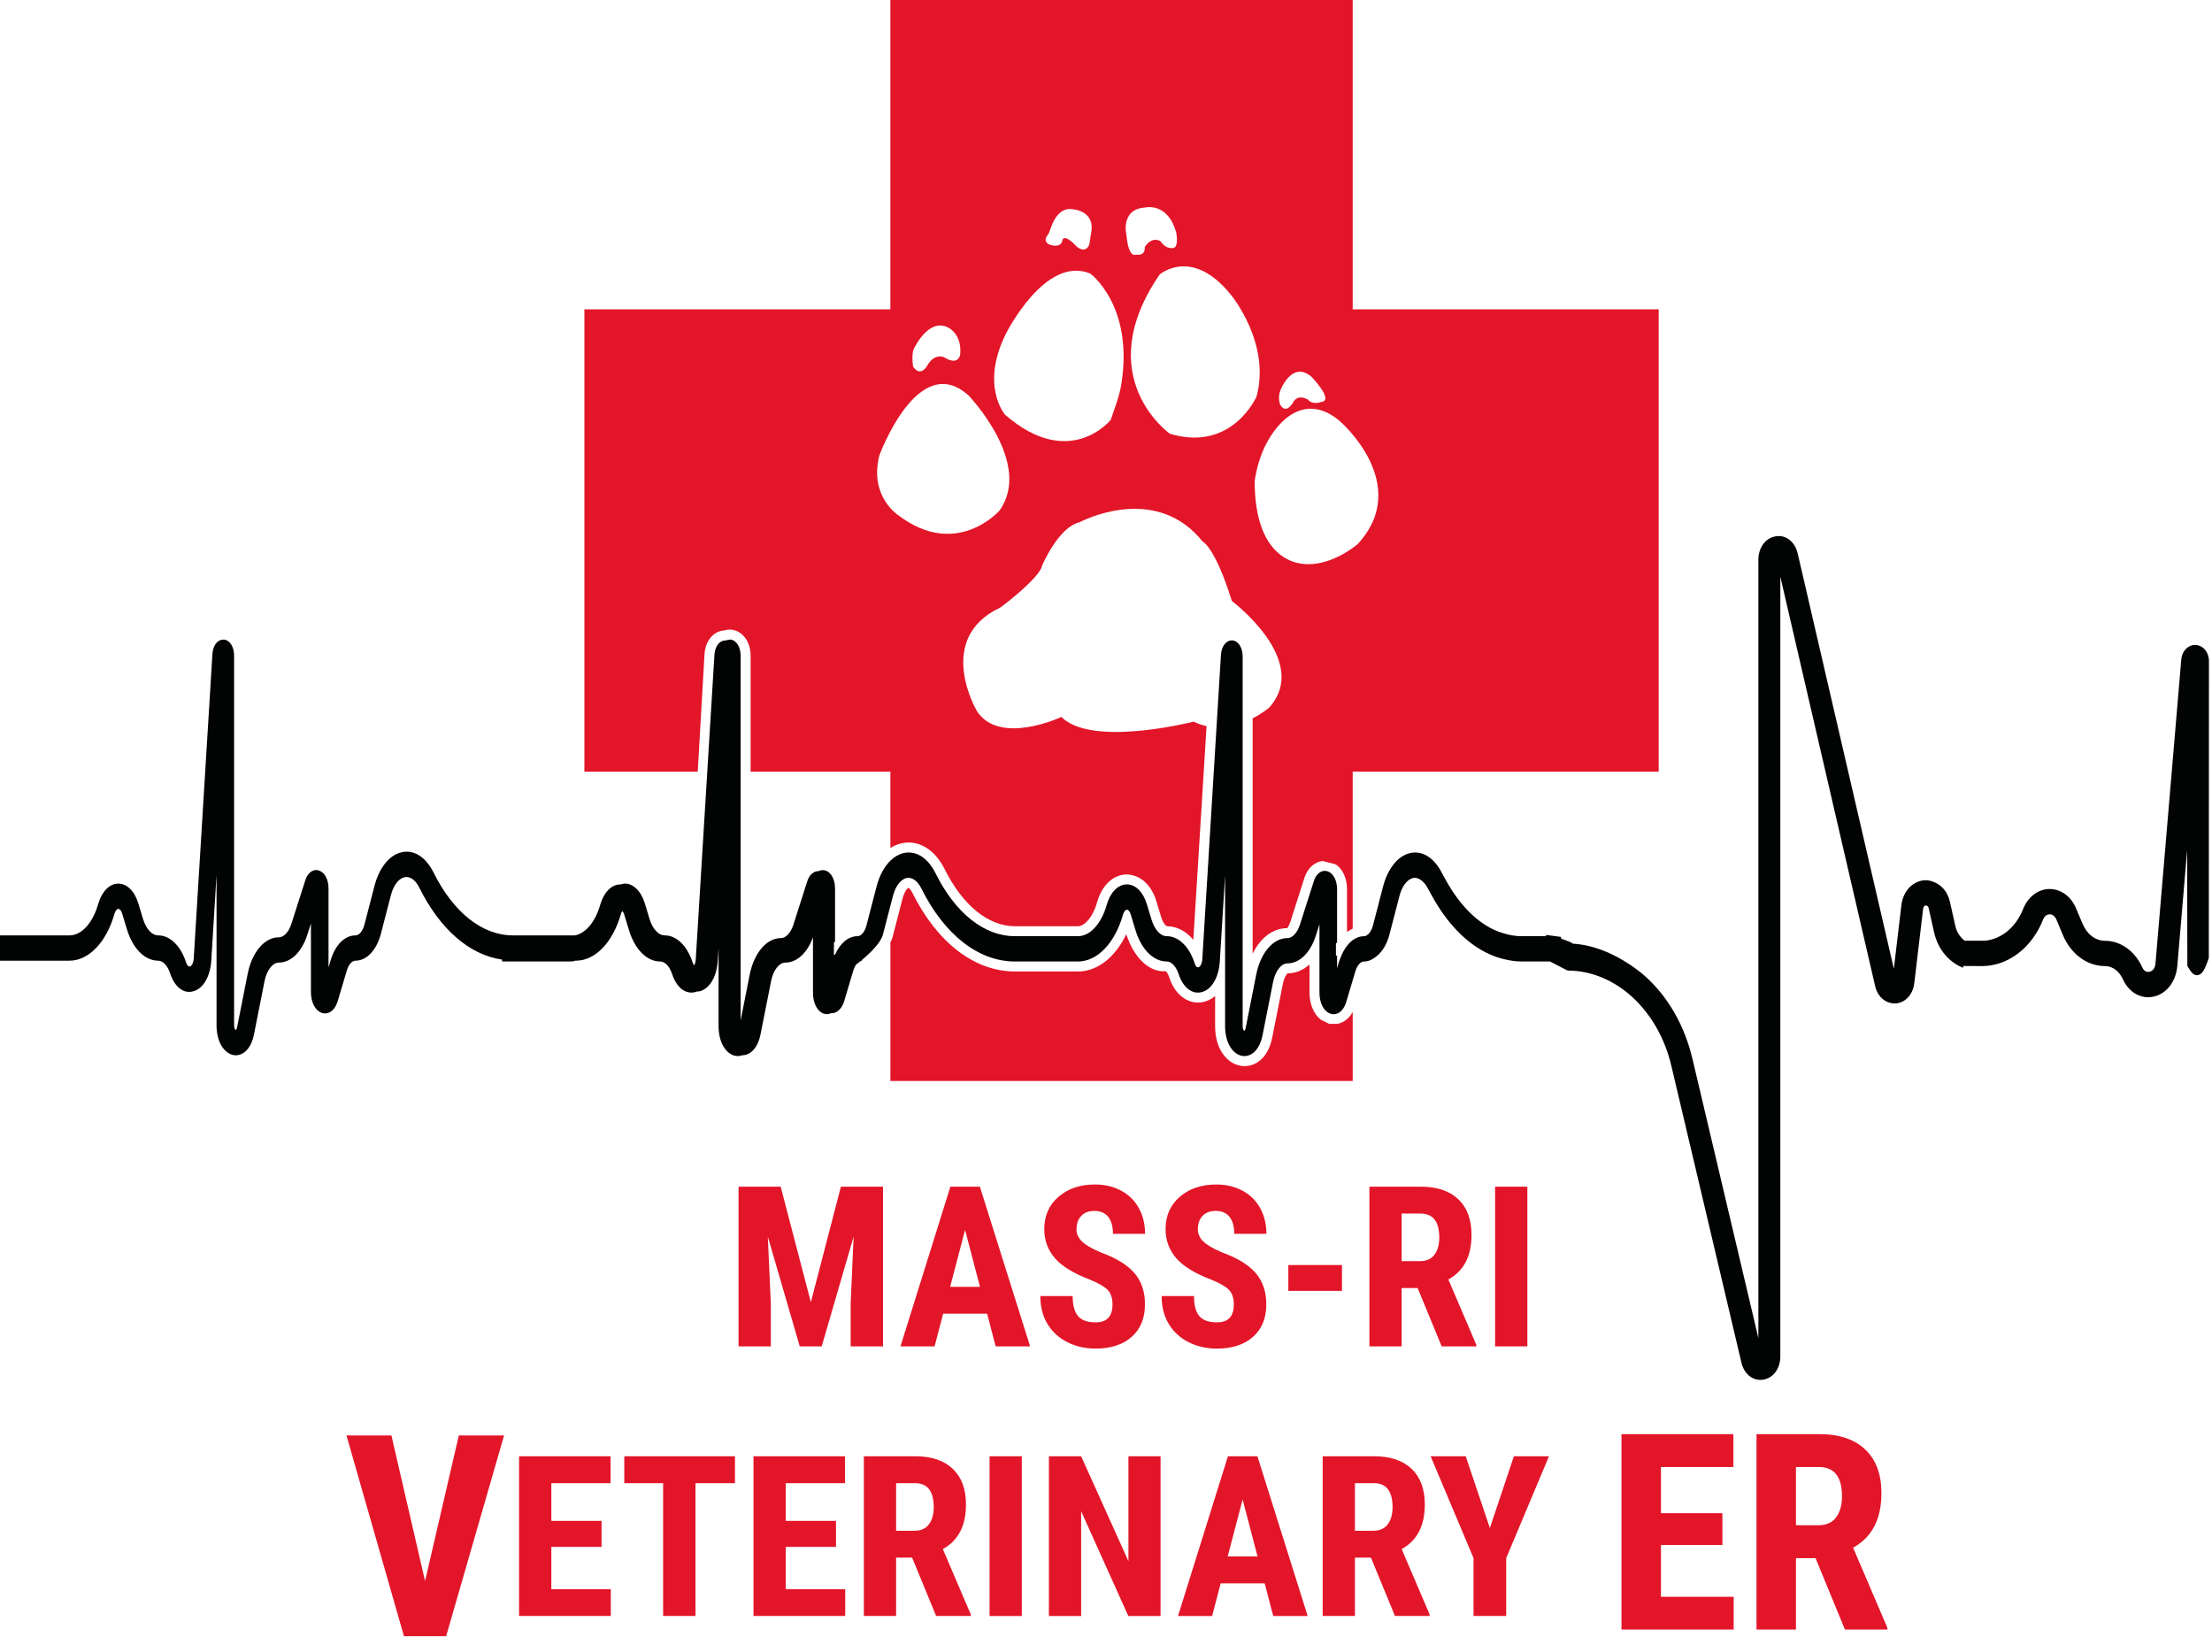 <?xml version="1.0" encoding="utf-8" ?>
<svg xmlns="http://www.w3.org/2000/svg" xmlns:xlink="http://www.w3.org/1999/xlink" width="158" height="118">
	<path fill="#E31529" transform="translate(41.742 -2.67029e-05)" d="M23.14 63.41C23.174 63.419 23.297 63.508 23.426 63.766C25.202 67.339 27.872 69.387 30.753 69.387L35.26 69.387C36.644 69.387 37.914 68.384 38.707 66.724C39.233 68.369 40.321 69.464 41.526 69.371C41.559 69.393 41.678 69.511 41.772 69.798C42.293 71.39 43.482 71.81 44.366 71.525C44.616 71.446 44.847 71.315 45.052 71.141L45.052 73.279C45.052 75.018 45.942 75.877 46.702 76.085C47.581 76.327 48.779 75.897 49.139 74.071L49.891 70.279C49.997 69.744 50.214 69.537 50.218 69.522C50.793 69.522 51.334 69.298 51.794 68.891L51.794 70.909C51.794 71.73 52.101 72.438 52.601 72.831L53.2 73.13L53.791 73.129C53.909 73.105 54.025 73.066 54.137 73.012C54.439 72.866 54.692 72.614 54.88 72.284L54.88 77.209L21.858 77.209L21.858 67.309C21.927 67.184 21.981 67.055 22.015 66.924L22.728 64.174C22.867 63.639 23.097 63.426 23.14 63.41ZM54.879 0L54.879 22.094L76.737 22.094L76.737 55.115L54.879 55.115L54.879 66.329C54.739 66.392 54.604 66.469 54.474 66.564L54.474 63.518C54.474 62.733 54.171 62.078 53.667 61.736L52.733 61.497C52.594 61.513 52.457 61.551 52.326 61.611C51.913 61.801 51.594 62.192 51.426 62.715L50.429 65.834C50.327 66.152 50.194 66.283 50.218 66.291C49.184 66.291 48.284 66.979 47.732 68.124L47.732 51.309C48.454 50.938 48.909 50.545 48.909 50.545C51.937 47.185 46.248 42.927 46.248 42.927C45.05 39.068 44.152 38.668 44.152 38.668C41.011 34.765 36.248 36.871 35.476 37.25L35.387 37.295C35.375 37.301 35.369 37.304 35.369 37.304C33.872 37.637 32.708 40.365 32.708 40.365C32.595 40.997 31.257 42.165 30.408 42.851L30.158 43.05C29.891 43.261 29.714 43.392 29.714 43.392C24.956 45.621 28.05 50.811 28.05 50.811C29.68 53.273 34.072 51.21 34.072 51.21C36.268 53.406 43.52 51.543 43.52 51.543C43.828 51.695 44.137 51.798 44.441 51.863L43.496 67.13C42.98 66.51 42.32 66.157 41.611 66.157C41.564 66.144 41.345 65.984 41.191 65.476L40.856 64.369C40.494 63.169 39.668 62.468 38.713 62.457C37.765 62.478 36.965 63.236 36.624 64.435C36.303 65.565 35.694 66.156 35.259 66.156L30.753 66.156C28.85 66.156 27.016 64.664 25.723 62.061C25.019 60.648 23.828 59.946 22.611 60.245C22.346 60.308 22.094 60.419 21.857 60.569L21.857 55.115L11.873 55.115L11.873 46.835C11.873 45.827 11.292 45.044 10.476 44.972C10.357 44.959 10.195 44.971 10.017 45.027C9.717 45.037 9.428 45.154 9.191 45.359C8.831 45.672 8.613 46.163 8.579 46.74L8.097 55.115L0 55.115L0 22.094L21.857 22.094L21.857 0L54.879 0ZM53.966 30.085C51.568 28.041 49.62 29.905 48.677 31.749C48.023 33.026 47.878 34.377 47.878 34.377C47.878 38.835 49.841 40.243 51.604 40.298C53.511 40.358 55.23 38.868 55.23 38.868C59.189 34.576 53.966 30.085 53.966 30.085ZM27.451 28.255C23.825 24.962 21.064 32.547 21.064 32.547C20.332 35.475 22.428 36.805 22.428 36.805C26.587 39.966 29.647 36.473 29.647 36.473C32.076 33.079 27.451 28.255 27.451 28.255ZM36.134 19.539C32.907 18.208 30.113 23.831 30.113 23.831C28.25 27.557 30.046 29.619 30.046 29.619C34.671 33.645 37.598 29.985 37.598 29.985C37.965 28.898 38.227 28.26 38.365 27.368C39.225 21.791 36.134 19.539 36.134 19.539ZM46.215 21.103C43.42 17.576 41.091 19.606 41.091 19.606C36.068 26.925 41.823 30.983 41.823 30.983C46.281 32.314 48.011 28.322 48.011 28.322C49.043 24.529 46.215 21.103 46.215 21.103ZM51.921 26.898C50.517 25.732 49.715 27.882 49.715 27.882C49.505 28.378 49.696 28.904 49.696 28.904C50.13 29.624 50.587 28.813 50.667 28.66L50.679 28.636C51.109 28.12 51.711 28.569 51.711 28.569C52.036 28.942 52.619 28.713 52.619 28.713C53.602 28.617 51.921 26.898 51.921 26.898ZM26.084 23.454C24.681 22.586 23.618 24.76 23.618 24.76C23.306 25.14 23.481 26.183 23.481 26.183C23.988 26.953 24.456 26.173 24.456 26.173C24.993 25.169 25.694 25.52 25.694 25.52C26.777 26.183 26.845 25.286 26.845 25.286C26.962 23.922 26.084 23.454 26.084 23.454ZM42.281 16.646C41.684 14.415 40.059 14.821 40.059 14.821C38.234 14.937 38.724 16.836 38.724 16.836C38.881 18.503 39.404 18.188 39.404 18.188C40.117 18.296 40.026 17.649 40.026 17.649C40.548 16.828 41.145 17.226 41.145 17.226C41.477 17.704 41.835 17.73 41.965 17.721L42.01 17.716C42.425 17.73 42.324 16.916 42.29 16.699L42.281 16.646ZM34.892 14.946C33.816 14.744 33.376 16.098 33.322 16.278C33.319 16.291 33.245 16.45 33.242 16.463C33.185 16.709 33.035 16.861 33.035 16.861C32.745 17.317 33.259 17.483 33.259 17.483C34.138 17.749 34.146 17.135 34.146 17.135C34.337 16.679 35.141 17.591 35.141 17.591C35.829 18.171 36.062 17.475 36.062 17.475L36.194 16.646C36.518 15.045 34.892 14.946 34.892 14.946Z" fill-rule="evenodd"/>
	<path fill="#E31529" transform="translate(24.747 84.602)" d="M36.014 11.565L38.325 11.565L38.325 0.157L35.318 0.157L33.171 8.407L31.015 0.157L28.006 0.157L28.006 11.565L30.31 11.565L30.31 8.478L30.098 3.722L32.379 11.565L33.946 11.565L36.227 3.722L36.014 8.478L36.014 11.565ZM43.121 7.31L44.187 3.244L45.252 7.31L43.121 7.31ZM43.137 0.157L39.572 11.564L42.008 11.564L42.62 9.23L45.761 9.23L46.373 11.564L48.833 11.564L45.244 0.157L43.137 0.157ZM51.497 11.267C52.103 11.57 52.774 11.721 53.511 11.721C54.597 11.721 55.456 11.442 56.088 10.883C56.72 10.324 57.036 9.548 57.036 8.556C57.036 7.652 56.784 6.908 56.28 6.323C55.776 5.738 54.968 5.244 53.855 4.842C53.218 4.571 52.774 4.308 52.523 4.055C52.273 3.801 52.147 3.518 52.147 3.205C52.147 2.802 52.26 2.482 52.484 2.245C52.709 2.007 53.022 1.888 53.424 1.888C53.853 1.888 54.181 2.028 54.408 2.307C54.635 2.587 54.749 2.993 54.749 3.526L57.044 3.526C57.044 2.842 56.897 2.23 56.602 1.692C56.306 1.154 55.885 0.738 55.336 0.443C54.788 0.148 54.164 0 53.464 0C52.414 0 51.548 0.291 50.866 0.874C50.185 1.456 49.844 2.228 49.844 3.189C49.844 3.983 50.095 4.671 50.596 5.254C51.097 5.836 51.92 6.344 53.064 6.777C53.691 7.033 54.123 7.28 54.361 7.518C54.598 7.756 54.717 8.107 54.717 8.572C54.717 9.423 54.315 9.849 53.511 9.849C52.931 9.849 52.513 9.7 52.257 9.402C52.001 9.104 51.873 8.627 51.873 7.968L49.562 7.968C49.562 8.736 49.733 9.402 50.075 9.966C50.417 10.53 50.891 10.964 51.497 11.267M62.176 11.722C63.262 11.722 64.122 11.443 64.754 10.883C65.386 10.325 65.702 9.549 65.702 8.557C65.702 7.653 65.45 6.909 64.946 6.324C64.442 5.739 63.633 5.245 62.521 4.843C61.883 4.57 61.439 4.308 61.189 4.055C60.938 3.802 60.813 3.519 60.813 3.204C60.813 2.803 60.925 2.483 61.15 2.244C61.374 2.007 61.688 1.889 62.09 1.889C62.518 1.889 62.846 2.029 63.073 2.307C63.3 2.588 63.414 2.994 63.414 3.526L65.71 3.526C65.71 2.841 65.562 2.231 65.267 1.692C64.972 1.155 64.55 0.738 64.002 0.443C63.453 0.147 62.829 0.001 62.129 0.001C61.079 0.001 60.213 0.291 59.532 0.873C58.85 1.457 58.509 2.228 58.509 3.19C58.509 3.983 58.76 4.672 59.261 5.253C59.763 5.837 60.585 6.344 61.729 6.778C62.356 7.034 62.788 7.28 63.026 7.517C63.264 7.755 63.383 8.106 63.383 8.571C63.383 9.424 62.98 9.849 62.176 9.849C61.596 9.849 61.178 9.7 60.922 9.403C60.666 9.104 60.538 8.627 60.538 7.969L58.227 7.969C58.227 8.736 58.398 9.403 58.74 9.967C59.082 10.53 59.556 10.964 60.162 11.268C60.768 11.57 61.439 11.722 62.176 11.722M67.277 7.6L71.108 7.6L71.108 5.751L67.277 5.751L67.277 7.6ZM77.713 5.018C77.483 5.325 77.138 5.476 76.679 5.476L75.37 5.476L75.37 2.076L76.718 2.076C77.611 2.076 78.058 2.648 78.058 3.792C78.058 4.305 77.943 4.713 77.713 5.018M80.361 3.605C80.361 2.503 80.047 1.651 79.417 1.054C78.788 0.456 77.896 0.157 76.741 0.157L73.067 0.157L73.067 11.565L75.37 11.565L75.37 7.397L76.514 7.397L78.23 11.565L80.706 11.565L80.706 11.456L78.708 6.785C79.81 6.18 80.361 5.12 80.361 3.605M82.046 11.565L84.35 11.565L84.35 0.157L82.046 0.157L82.046 11.565ZM5.614 28.325L3.211 17.925L0 17.925L4.107 32.264L7.121 32.264L11.257 17.925L8.027 17.925L5.614 28.325ZM14.634 25.884L18.222 25.884L18.222 24.027L14.634 24.027L14.634 21.332L18.865 21.332L18.865 19.412L12.33 19.412L12.33 30.82L18.881 30.82L18.881 28.908L14.634 28.908L14.634 25.884ZM19.845 21.332L22.619 21.332L22.619 30.82L24.93 30.82L24.93 21.332L27.751 21.332L27.751 19.412L19.845 19.412L19.845 21.332ZM31.378 25.884L34.967 25.884L34.967 24.027L31.378 24.027L31.378 21.332L35.609 21.332L35.609 19.412L29.074 19.412L29.074 30.82L35.625 30.82L35.625 28.908L31.378 28.908L31.378 25.884ZM41.603 24.274C41.373 24.58 41.028 24.732 40.569 24.732L39.26 24.732L39.26 21.332L40.608 21.332C41.501 21.332 41.948 21.904 41.948 23.048C41.948 23.56 41.833 23.968 41.603 24.274M44.251 22.86C44.251 21.758 43.937 20.907 43.307 20.309C42.678 19.711 41.786 19.412 40.631 19.412L36.957 19.412L36.957 30.82L39.26 30.82L39.26 26.652L40.404 26.652L42.12 30.82L44.596 30.82L44.596 30.711L42.598 26.041C43.7 25.435 44.251 24.375 44.251 22.86M45.936 30.821L48.239 30.821L48.239 19.413L45.936 19.413L45.936 30.821ZM55.855 26.903L52.478 19.413L50.175 19.413L50.175 30.821L52.478 30.821L52.478 23.338L55.847 30.821L58.151 30.821L58.151 19.413L55.855 19.413L55.855 26.903ZM62.946 26.566L64.012 22.5L65.077 26.566L62.946 26.566ZM62.962 19.413L59.397 30.821L61.833 30.821L62.445 28.486L65.586 28.486L66.198 30.821L68.658 30.821L65.069 19.413L62.962 19.413ZM74.377 24.274C74.147 24.58 73.802 24.732 73.343 24.732L72.034 24.732L72.034 21.332L73.382 21.332C74.275 21.332 74.722 21.904 74.722 23.048C74.722 23.56 74.607 23.968 74.377 24.274M77.025 22.86C77.025 21.758 76.711 20.907 76.081 20.309C75.452 19.711 74.56 19.412 73.405 19.412L69.731 19.412L69.731 30.82L72.034 30.82L72.034 26.652L73.178 26.652L74.894 30.82L77.37 30.82L77.37 30.711L75.372 26.041C76.474 25.435 77.025 24.375 77.025 22.86M81.672 24.537L79.948 19.413L77.441 19.413L80.505 26.683L80.505 30.82L82.839 30.82L82.839 26.683L85.895 19.413L83.388 19.413L81.672 24.537ZM93.892 25.749L98.282 25.749L98.282 23.477L93.892 23.477L93.892 20.18L99.067 20.18L99.067 17.831L91.074 17.831L91.074 31.788L99.087 31.788L99.087 29.449L93.892 29.449L93.892 25.749ZM106.401 23.779C106.12 24.154 105.698 24.34 105.136 24.34L103.535 24.34L103.535 20.18L105.184 20.18C106.276 20.18 106.823 20.879 106.823 22.279C106.823 22.905 106.682 23.405 106.401 23.779M109.641 22.049C109.641 20.701 109.256 19.66 108.486 18.93C107.716 18.198 106.625 17.831 105.212 17.831L100.717 17.831L100.717 31.788L103.535 31.788L103.535 26.688L104.934 26.688L107.034 31.788L110.063 31.788L110.063 31.654L107.618 25.942C108.967 25.199 109.641 23.902 109.641 22.049" fill-rule="evenodd"/>
	<path fill="#020303" transform="translate(0 38.287)" d="M156.846 7.781C156.827 7.781 156.807 7.779 156.788 7.779C156.276 7.779 155.859 8.216 155.805 8.819L153.961 30.554C153.913 30.989 153.652 31.096 153.54 31.12C153.412 31.152 153.17 31.148 153.016 30.8C152.486 29.634 151.468 28.91 150.36 28.91C149.685 28.91 149.071 28.447 148.758 27.7L148.291 26.594C147.934 25.74 147.212 25.209 146.382 25.209C145.569 25.223 144.848 25.776 144.503 26.65C143.99 27.953 142.929 28.817 141.746 28.903L140.336 28.903C139.998 28.649 139.761 28.274 139.663 27.835L139.286 26.149C139.099 25.311 138.61 24.927 138.231 24.754C137.95 24.624 137.71 24.568 137.458 24.585C136.739 24.64 135.948 25.22 135.81 26.394L135.275 30.907L128.407 1.244C128.211 0.403 127.557 -0.111 126.826 0.02C126.104 0.141 125.599 0.829 125.599 1.691L125.599 57.287L120.895 37.361C120.338 35.003 119.19 32.975 117.574 31.499C117.253 31.205 116.895 30.928 116.445 30.626C115.063 29.702 113.687 29.196 112.351 29.115C112.23 29.013 112.003 28.927 111.61 28.791C111.594 28.785 111.58 28.781 111.565 28.775C111.545 28.769 111.524 28.762 111.506 28.756L111.506 28.633L110.432 28.489L110.432 28.58L109.56 28.58L108.675 28.58C108.228 28.58 107.771 28.501 107.275 28.338C106.961 28.237 106.677 28.116 106.407 27.967C105.169 27.287 104.049 26.046 103.166 24.377C103.141 24.331 103.117 24.287 103.092 24.243C103.062 24.194 103.034 24.145 103.008 24.091C102.88 23.835 102.729 23.6 102.561 23.393C102.028 22.752 101.372 22.485 100.699 22.65C99.837 22.859 99.121 23.758 98.785 25.053L98.073 27.8C98.014 28.032 97.915 28.23 97.794 28.373C97.714 28.468 97.584 28.58 97.432 28.58C97.146 28.58 96.871 28.68 96.622 28.864C96.269 29.124 95.967 29.552 95.756 30.114C95.745 30.142 95.733 30.169 95.722 30.195C95.698 30.247 95.675 30.3 95.656 30.361L95.505 30.87L95.505 29.967L95.424 29.967L95.424 29.059L95.505 29.059L95.505 25.23C95.505 24.624 95.26 24.128 94.876 23.965C94.711 23.893 94.532 23.898 94.364 23.972C94.136 24.077 93.952 24.315 93.847 24.645L92.849 27.763C92.663 28.342 92.315 28.717 91.96 28.717C90.935 28.717 90.039 29.769 89.727 31.334L88.979 35.128C88.951 35.266 88.908 35.324 88.884 35.338C88.838 35.326 88.761 35.236 88.761 34.991L88.761 13.336L88.761 8.605C88.761 7.974 88.454 7.49 88.027 7.451C87.846 7.45 87.711 7.497 87.58 7.611C87.369 7.795 87.234 8.118 87.21 8.496L86.893 13.662L85.878 30.232C85.841 30.71 85.632 30.791 85.609 30.798C85.446 30.845 85.36 30.603 85.325 30.495C84.94 29.315 84.181 28.58 83.343 28.58C82.892 28.58 82.473 28.126 82.252 27.395L81.916 26.287C81.653 25.418 81.108 24.882 80.492 24.882L80.47 24.882C79.847 24.894 79.304 25.455 79.051 26.344C78.664 27.702 77.859 28.58 77.002 28.58L72.495 28.58C70.311 28.58 68.244 26.945 66.828 24.091C66.272 22.974 65.411 22.431 64.521 22.65C64.187 22.731 63.876 22.915 63.6 23.185C63.161 23.613 62.812 24.258 62.606 25.053L61.893 27.802C61.772 28.268 61.514 28.58 61.251 28.58C60.596 28.58 60.003 29.08 59.64 29.911L59.565 29.911L59.565 29.001L59.646 29.001L59.646 25.173C59.646 24.568 59.4 24.072 59.02 23.909C58.846 23.837 58.659 23.838 58.487 23.928C58.142 23.928 57.819 24.173 57.667 24.645L56.669 27.763C56.483 28.342 56.134 28.717 55.78 28.717C54.757 28.717 53.861 29.769 53.549 31.334L52.902 34.602L52.902 16.828L52.902 8.547C52.902 7.916 52.595 7.432 52.166 7.394C52.075 7.395 51.978 7.409 51.885 7.455L51.85 7.451C51.696 7.458 51.535 7.495 51.4 7.611C51.189 7.795 51.054 8.118 51.031 8.496L50.52 16.828L49.697 30.233C49.685 30.416 49.643 30.561 49.576 30.663C49.527 30.602 49.491 30.514 49.466 30.437C49.08 29.257 48.321 28.523 47.483 28.523C47.033 28.523 46.614 28.068 46.393 27.337L46.056 26.23C45.792 25.351 45.211 24.799 44.607 24.824C44.512 24.827 44.428 24.852 44.338 24.883L44.289 24.882C43.669 24.894 43.125 25.455 42.871 26.344C42.526 27.558 41.818 28.395 41.059 28.523L36.636 28.523C34.452 28.523 32.385 26.887 30.968 24.033C30.411 22.916 29.548 22.369 28.66 22.592C27.797 22.801 27.082 23.7 26.747 24.995L26.034 27.744C25.913 28.21 25.655 28.523 25.392 28.523C24.624 28.523 23.944 29.204 23.616 30.304L23.466 30.812L23.466 25.173C23.466 24.566 23.218 24.07 22.838 23.909C22.67 23.837 22.491 23.838 22.326 23.914C22.096 24.019 21.914 24.257 21.807 24.587L20.81 27.706C20.624 28.284 20.275 28.659 19.921 28.659C18.895 28.659 18 29.711 17.689 31.278L16.939 35.07C16.904 35.243 16.851 35.277 16.841 35.279C16.799 35.266 16.722 35.179 16.722 34.935L16.722 8.547C16.722 7.914 16.415 7.43 15.991 7.395C15.831 7.399 15.675 7.437 15.54 7.553C15.33 7.735 15.195 8.058 15.172 8.438L13.838 30.174C13.803 30.652 13.593 30.733 13.57 30.74C13.405 30.784 13.321 30.544 13.286 30.437C12.9 29.257 12.141 28.523 11.303 28.523C10.853 28.523 10.435 28.068 10.213 27.337L9.878 26.23C9.615 25.362 9.07 24.824 8.43 24.824C7.809 24.838 7.266 25.399 7.012 26.286C6.626 27.644 5.822 28.523 4.963 28.523L0 28.523L0 30.33L4.963 30.33C6.335 30.33 7.596 29.02 8.172 26.994C8.235 26.773 8.342 26.633 8.453 26.631L8.456 26.631C8.562 26.631 8.663 26.759 8.728 26.976L9.065 28.084C9.485 29.469 10.343 30.33 11.303 30.33C11.64 30.33 11.973 30.684 12.15 31.231C12.479 32.227 13.137 32.738 13.854 32.502C14.53 32.288 15.004 31.468 15.09 30.361L15.467 24.201L15.467 34.935C15.467 36.185 16.033 36.898 16.599 37.054C16.681 37.075 16.764 37.086 16.844 37.086C17.33 37.086 17.926 36.691 18.143 35.587L18.895 31.795C19.05 31.012 19.472 30.465 19.921 30.465C20.78 30.465 21.557 29.708 21.949 28.487L22.209 27.674L22.209 32.565C22.209 33.285 22.5 33.867 22.95 34.046C23.141 34.122 23.343 34.115 23.529 34.025C23.793 33.897 24.004 33.61 24.123 33.215L24.77 31.04C24.898 30.609 25.141 30.33 25.392 30.33C26.191 30.33 26.905 29.573 27.208 28.4L27.922 25.651C28.099 24.962 28.467 24.471 28.881 24.371C29.27 24.277 29.669 24.552 29.946 25.104C31.431 28.093 33.526 29.913 35.861 30.253L35.861 30.388L40.822 30.388C40.904 30.388 40.973 30.365 41.027 30.346C41.046 30.339 41.067 30.33 41.059 30.33L41.143 30.33C42.517 30.33 43.776 29.02 44.351 26.994C44.375 26.91 44.407 26.841 44.451 26.785C44.496 26.827 44.547 26.903 44.587 27.034L44.924 28.142C45.345 29.527 46.202 30.388 47.163 30.388C47.499 30.388 47.832 30.742 48.011 31.289C48.337 32.286 49.003 32.774 49.722 32.558C49.746 32.547 49.768 32.537 49.782 32.528C49.855 32.528 49.936 32.533 50.034 32.502C50.711 32.286 51.184 31.468 51.268 30.361L51.326 29.411L51.326 34.991C51.326 36.243 51.892 36.958 52.453 37.109C52.632 37.158 52.816 37.158 53.014 37.086L53.025 37.086C53.508 37.086 54.104 36.691 54.324 35.587L55.076 31.795C55.23 31.012 55.652 30.465 56.101 30.465C56.92 30.465 57.665 29.778 58.07 28.657L58.07 32.621C58.07 33.343 58.361 33.923 58.808 34.102C58.985 34.171 59.174 34.167 59.362 34.08C59.376 34.081 59.388 34.081 59.402 34.081C59.796 34.081 60.14 33.753 60.301 33.215L60.948 31.042C60.957 31.011 60.967 30.983 60.978 30.954C61.024 30.822 61.081 30.705 61.146 30.61C61.178 30.588 61.311 30.489 61.495 30.339C61.52 30.334 61.543 30.331 61.568 30.33C61.57 30.33 61.571 30.33 61.572 30.33L61.572 30.326L61.572 30.275C61.635 30.223 61.703 30.165 61.773 30.104C62.279 29.661 62.926 29.007 63.068 28.458L63.6 26.408L63.781 25.709C63.958 25.02 64.326 24.529 64.74 24.429C65.122 24.34 65.531 24.608 65.806 25.162C67.457 28.482 69.895 30.388 72.495 30.388L77.002 30.388C78.375 30.388 79.635 29.078 80.212 27.052C80.275 26.829 80.382 26.691 80.494 26.689L80.498 26.689C80.598 26.689 80.706 26.827 80.768 27.034L81.104 28.142C81.525 29.527 82.382 30.388 83.343 30.388C83.679 30.388 84.012 30.742 84.189 31.289C84.517 32.284 85.183 32.777 85.893 32.56C86.572 32.342 87.043 31.524 87.127 30.419L87.506 24.245L87.506 34.991C87.506 36.243 88.072 36.958 88.633 37.109C88.716 37.131 88.8 37.144 88.884 37.144C89.37 37.144 89.966 36.749 90.183 35.645L90.935 31.853C91.089 31.07 91.512 30.523 91.96 30.523C92.821 30.523 93.598 29.764 93.987 28.544L94.248 27.727L94.248 32.621C94.248 33.341 94.539 33.923 94.988 34.102C95.181 34.179 95.382 34.176 95.568 34.083C95.833 33.955 96.043 33.668 96.162 33.271L96.622 31.728L96.809 31.098C96.937 30.666 97.181 30.388 97.432 30.388C97.724 30.388 98.015 30.267 98.326 30.018C98.755 29.667 99.074 29.127 99.248 28.458L99.961 25.709C100.138 25.02 100.506 24.529 100.92 24.429C101.216 24.364 101.472 24.529 101.634 24.685C101.783 24.829 101.895 24.981 101.986 25.162C102.03 25.25 102.077 25.332 102.124 25.413L102.194 25.537C103.336 27.676 104.815 29.185 106.474 29.904C106.779 30.034 107.091 30.139 107.401 30.214C107.885 30.333 108.29 30.388 108.675 30.388L109.759 30.388L110.716 30.388L111.565 30.828L111.92 31.012L112.022 31.036C115.417 31.064 118.443 33.86 119.381 37.836L124.391 59.053C124.563 59.782 125.106 60.273 125.743 60.273C125.816 60.273 125.886 60.266 125.955 60.254C126.668 60.134 127.166 59.456 127.166 58.604L127.166 2.901L133.938 32.142C134.122 32.938 134.713 33.413 135.416 33.382C136.108 33.326 136.639 32.742 136.736 31.93L137.363 26.642C137.382 26.484 137.449 26.398 137.558 26.389C137.563 26.389 137.568 26.387 137.572 26.387C137.672 26.387 137.737 26.457 137.768 26.601L138.145 28.289C138.38 29.35 139.02 30.225 139.896 30.689L140.226 30.84L140.226 30.708L141.572 30.715C143.425 30.715 145.136 29.415 145.93 27.401C145.986 27.259 146.121 27.022 146.407 27.017C146.58 27.003 146.782 27.15 146.882 27.383L147.347 28.493C147.923 29.864 149.078 30.715 150.36 30.715C150.882 30.715 151.366 31.07 151.626 31.639C152.066 32.61 152.937 33.1 153.85 32.893C154.748 32.686 155.403 31.848 155.519 30.752L156.224 22.438L156.239 30.714L156.275 30.768C156.459 31.064 156.669 31.424 156.983 31.362C157.279 31.327 157.484 31.005 157.772 30.132L157.782 8.933C157.782 8.309 157.381 7.814 156.846 7.781" fill-rule="evenodd"/>
</svg>
